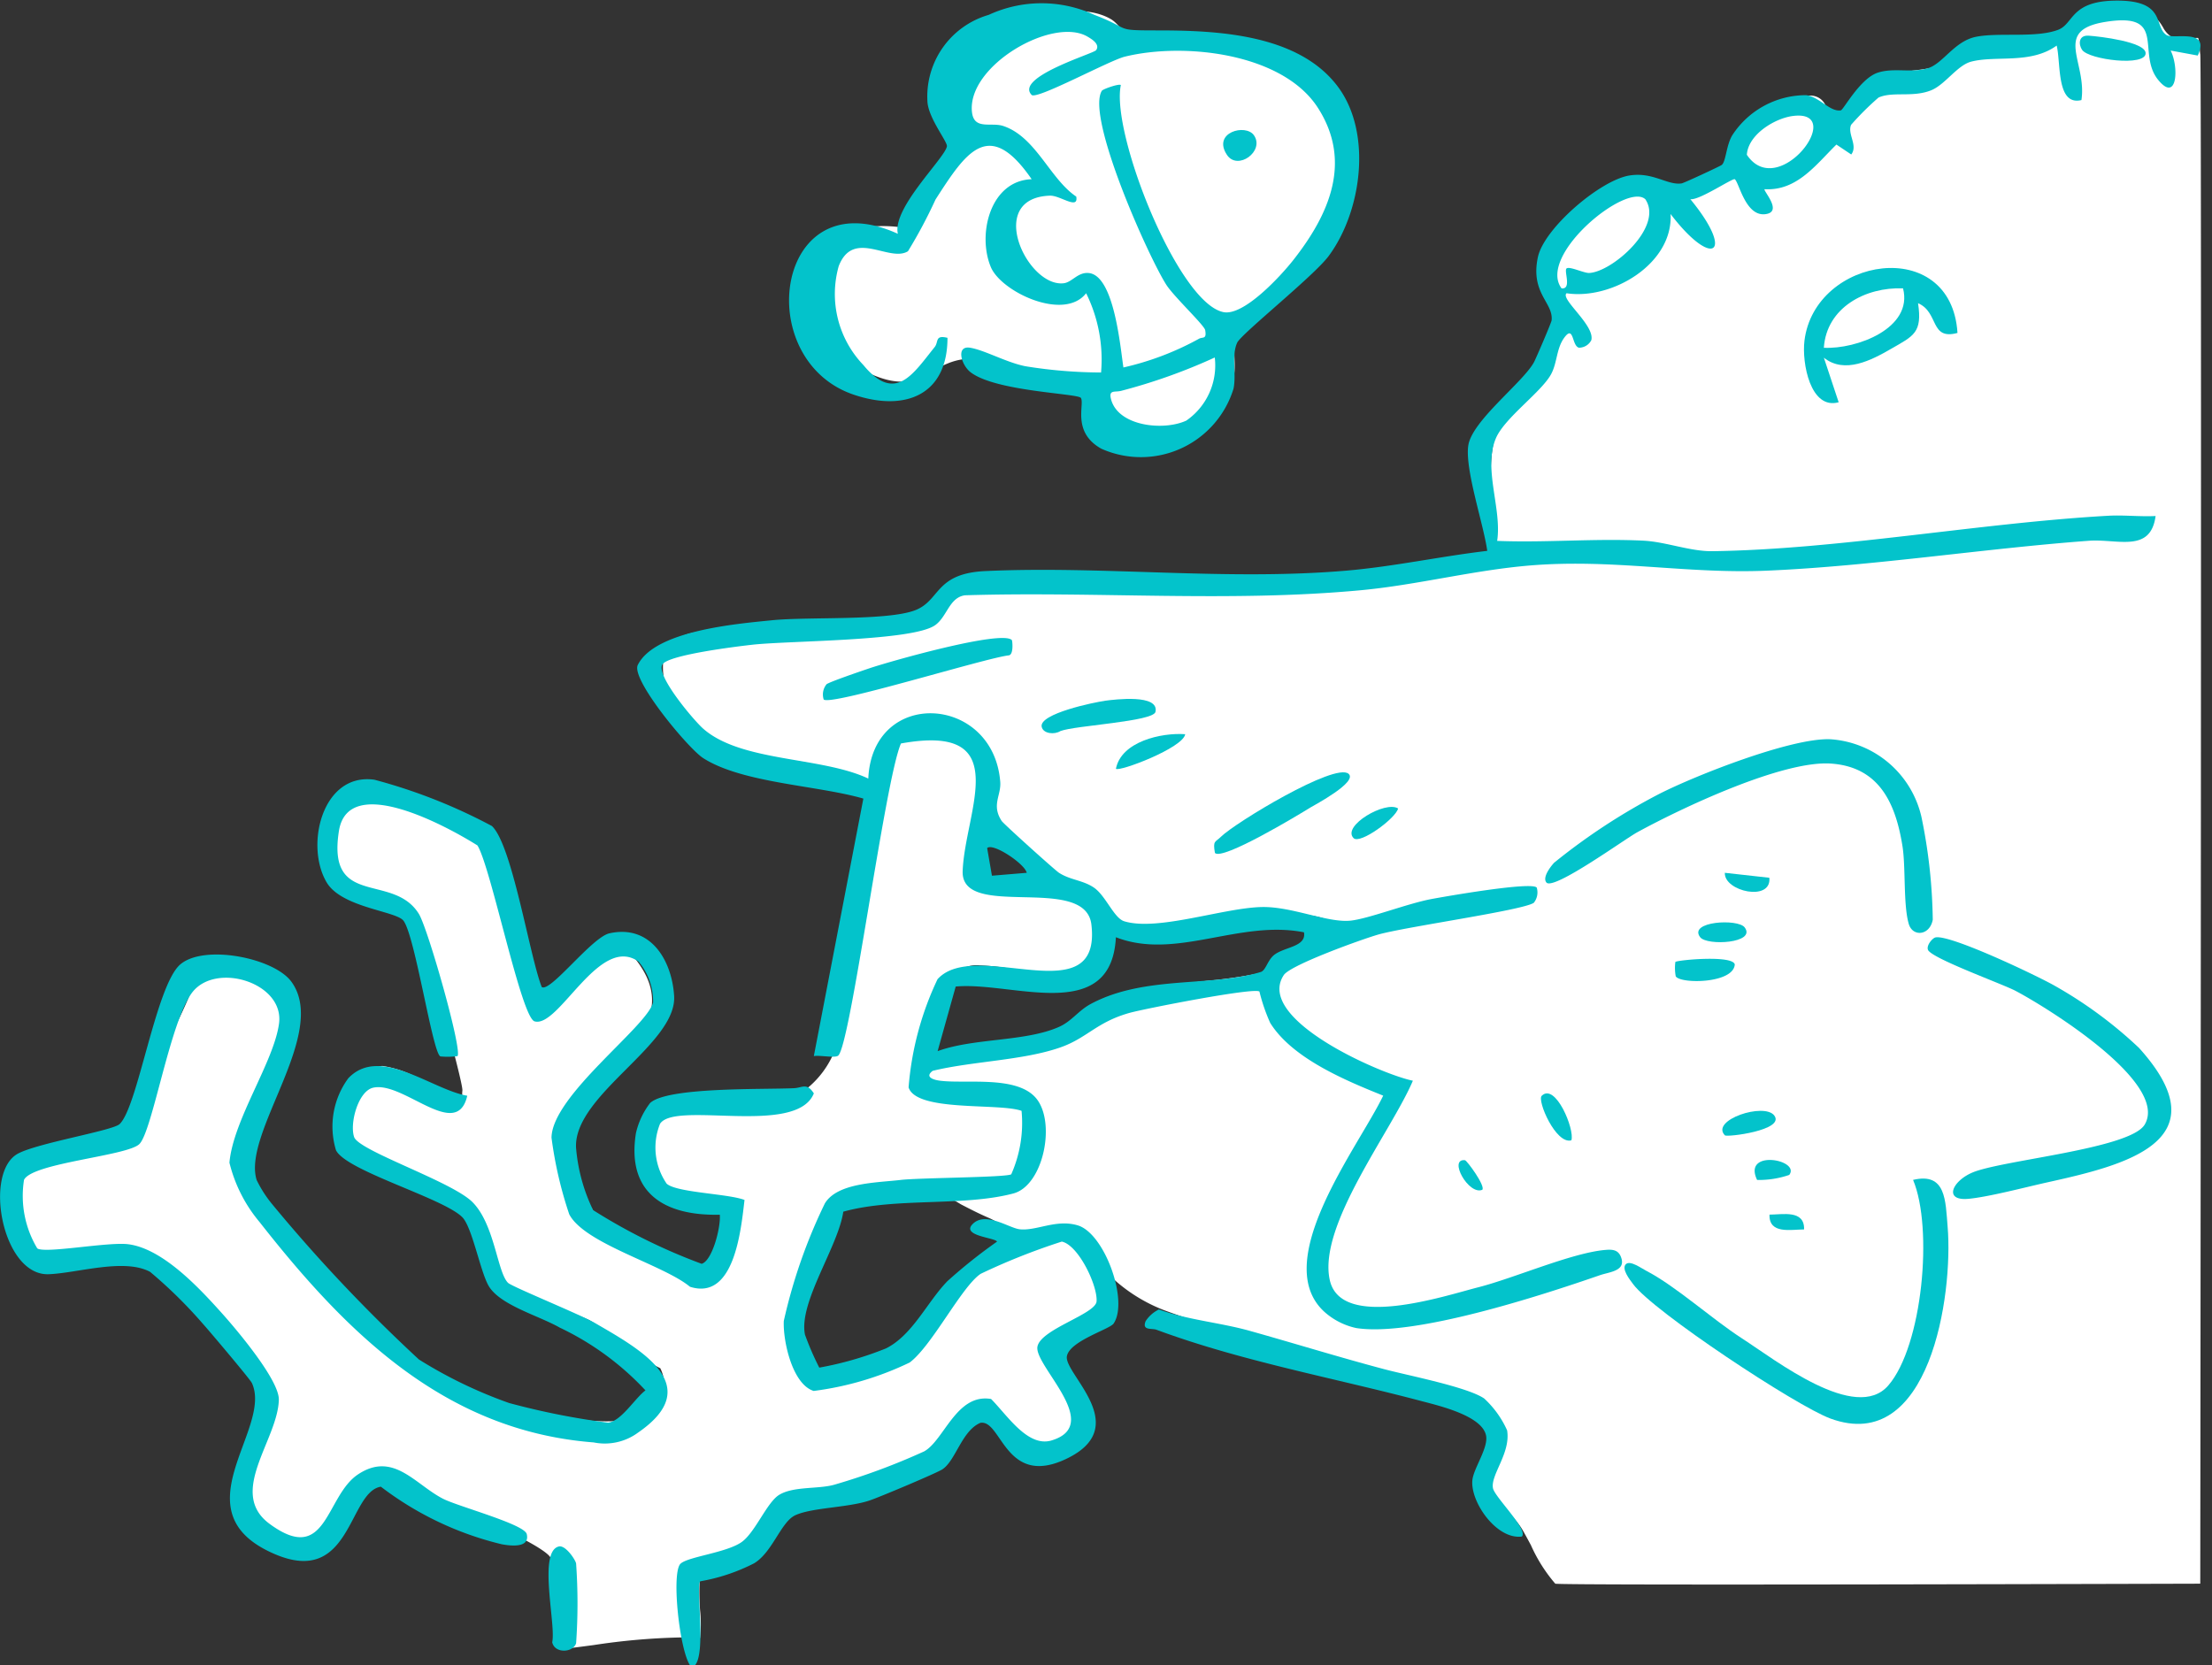 <svg xmlns="http://www.w3.org/2000/svg" width="99.86" height="75.19" viewBox="0 0 99.86 75.19"><rect x="0" y="0" width="99.86" height="75.19" fill="#333333" stroke="none"/><g transform="translate(0 0.032)"><g transform="translate(0.529 0.468)"><path d="M25.257,73.908h0c-.087-.456-.137-1.071-.186-1.666a11.725,11.725,0,0,0-.29-2.133l-.434-.236c-.17-.55-3.913-2.152-5.057-2.629a4.005,4.005,0,0,1-.8-.494,2.649,2.649,0,0,0-1.581-.681h-.048c-.605.016-1.036.689-1.491,1.4-.534.834-1.139,1.778-2.133,1.778a2.274,2.274,0,0,1-1.031-.287c-2.03-1.051-1.388-2.945-.821-4.616a4.469,4.469,0,0,0,.413-2.349c-.06-.2-2.116-2.337-3.345-3.615l0,0c-.422-.439-.755-.785-.857-.9-1.212-1.329-2.056-1.513-2.787-1.513a8.389,8.389,0,0,0-.94.072l-.072.008a10.03,10.03,0,0,1-1.163.08,6.429,6.429,0,0,1-1.182-.108c-.539-.1-.909-.867-1.082-1.315a3.5,3.5,0,0,1-.241-2.4,4.829,4.829,0,0,1,2.159-.763c1.582-.359,3.55-.807,3.923-1.942a10.722,10.722,0,0,1,1.281-3.984,20.391,20.391,0,0,0,.9-2.109,2.089,2.089,0,0,1,1.662-.722c1.374,0,2.921,1.02,2.934,2.385a6.859,6.859,0,0,1-1.478,3.544c-.981,1.516-1.908,2.947-.915,4.4a24.691,24.691,0,0,0,6.793,7.241,18.051,18.051,0,0,0,8.431,3.265c.367.036.715.054,1.033.054,1.222,0,2.025-.261,2.386-.777a1.726,1.726,0,0,0,.04-1.621,9.083,9.083,0,0,1-1.815-1.194,11.442,11.442,0,0,0-1.383-.973,8.079,8.079,0,0,0-1.63-.561,5.1,5.1,0,0,1-2.416-1.069,4.253,4.253,0,0,1-.616-1.64,3.587,3.587,0,0,0-.7-1.706,29.416,29.416,0,0,0-3.7-1.9c-.8-.373-1.423-.668-1.544-.751-.639-.438-.639-.438-.464-.774a4.331,4.331,0,0,0,.464-1.458c.178-1.089.6-1.619,1.275-1.619a4.811,4.811,0,0,1,2.062.844,6.244,6.244,0,0,0,1.2.6.758.758,0,0,0,.2.038c.125,0,.125-.083.125-.208a1.218,1.218,0,0,1,.008-.161c.031-.238-.689-2.891-1.166-4.647-.195-.718-.349-1.285-.4-1.493-.5-2.083-1.338-2.335-2.4-2.654a6.427,6.427,0,0,1-1.542-.63.906.906,0,0,1-.338-.715,5.875,5.875,0,0,1,.924-3.5,1.113,1.113,0,0,1,.788-.36,2.309,2.309,0,0,1,1.158.479,3.18,3.18,0,0,0,.688.367,9.3,9.3,0,0,1,3.114,1.442,18.065,18.065,0,0,1,1.551,4.208c.526,1.735,1.023,3.374,1.258,3.374.212-.206.429-.445.66-.7.737-.81,1.571-1.726,2.407-1.726.513,0,.972.335,1.4,1.024,1.17,1.865-.114,3.241-1.356,4.571a9.619,9.619,0,0,0-1.44,1.8,3.217,3.217,0,0,0-.151,2.7c.507,2.148,1.34,2.684,2.852,3.656l.1.061.128.083a5.163,5.163,0,0,0,2.439,1.054c.66,0,1.135-.387,1.454-1.183.39-.974.468-1.581.246-1.913-.234-.349-.768-.354-1.387-.36a2.667,2.667,0,0,1-2.058-.586,5.169,5.169,0,0,1-.453-3.516.59.59,0,0,1,.605-.5,2.473,2.473,0,0,1,.609.113l.006,0a2.455,2.455,0,0,0,.595.112.781.781,0,0,0,.08,0h.016a2.788,2.788,0,0,1,.349.055c.116.022.261.049.422.076a8.89,8.89,0,0,0,1.461.131,4.174,4.174,0,0,0,4.48-4.064c.463-1.891.768-3.868,1.063-5.779.246-1.595.5-3.243.845-4.832-.6-.136-1.2-.316-1.788-.489s-1.166-.345-1.749-.48a2.105,2.105,0,0,0-.478-.046c-.1,0-.206,0-.306.008s-.2.008-.3.008a1.724,1.724,0,0,1-.41-.04,22.077,22.077,0,0,1-2.844-.956,4.252,4.252,0,0,1-1.545-1.537,3.1,3.1,0,0,1-.521-2,1.623,1.623,0,0,1,1.558-1.3,41.525,41.525,0,0,1,4.259-.321,29.5,29.5,0,0,0,5.961-.635,2.6,2.6,0,0,0,1.081-.768,1.785,1.785,0,0,1,.97-.647c.631-.056,1.326-.083,2.126-.083,1.219,0,2.526.065,3.789.127l.035,0H49.2c1.28.063,2.6.129,3.856.129.586,0,1.112-.014,1.608-.042,1.5-.087,3.022-.211,4.491-.33,1.525-.124,3.1-.252,4.674-.341a26.833,26.833,0,0,0,2.85-.279c.361-.1.062.231.172,0a2.245,2.245,0,0,0,0-1.653c-.118-.277.033-.9,0-1.11-.173-1.117-.115-3.062.553-3.891a2.056,2.056,0,0,1,.54-.435,1.837,1.837,0,0,0,.456-.357,25.033,25.033,0,0,0,1.666-3.462c.04-.169-.077-.377-.225-.642a2.691,2.691,0,0,1-.413-2.083A29.092,29.092,0,0,1,71.765,8.51,3.823,3.823,0,0,1,74.136,7.7a2.886,2.886,0,0,1,.395.026,1.684,1.684,0,0,1,.528.2,1.219,1.219,0,0,0,.527.186l.038,0a17.609,17.609,0,0,0,1.8-.868,1.2,1.2,0,0,0,.393-.875,1.7,1.7,0,0,1,.31-.881C78.212,5.385,80.27,4,80.4,3.959a2.769,2.769,0,0,1,.772-.142.737.737,0,0,1,.716.452,1.128,1.128,0,0,0,.371.416,1.449,1.449,0,0,0,.675.259c.319,0,.4-.324.493-.7a1.528,1.528,0,0,1,.8-1.208,9.547,9.547,0,0,1,1.8-.373,12.387,12.387,0,0,0,1.335-.245,2.809,2.809,0,0,0,.855-.481,2.473,2.473,0,0,1,.871-.474,9.556,9.556,0,0,1,1.768-.143,7.7,7.7,0,0,0,1.922-.19,1.319,1.319,0,0,0,.638-.449c.259-.29.527-.589,1.68-.665.151-.01.295-.015.427-.015,1.154,0,1.388.388,1.594.73a1.125,1.125,0,0,0,.33.394,1.058,1.058,0,0,0,.574.118c.128,0,.259-.009.382-.018l.049,0c.1-.007.179-.014.241-.014s.094.718.107.731c.075.072,0,69.061,0,69.061s-28.839.087-29.118,0a7.042,7.042,0,0,1-1.1-1.741c-.189-.351-.351-.652-.444-.793a3.841,3.841,0,0,0-.7-.787c-.445-.4-.739-.67-.584-1.914a4.5,4.5,0,0,1,.34-1.036c.161-.39-.333-.857-.34-1.11-.013-.479-1.7-1.01-3.1-1.387-.386-.1-.692-.187-.839-.238-1.776-.614-3.435-1.078-5.04-1.526-1.8-.5-3.667-1.024-5.694-1.758a7.3,7.3,0,0,1-2.56-1.574,1.537,1.537,0,0,1,.054,1.2,1.979,1.979,0,0,1-1.259.817c-.517.18-1.006.35-1.044.787A3.91,3.91,0,0,0,48,61.791c.4.766.808,1.557.522,2.126-.2.391-.7.646-1.533.782a1.623,1.623,0,0,1-.259.021,2.065,2.065,0,0,1-1.518-.879c-.061-.069-.119-.138-.176-.205-.307-.361-.573-.674-.869-.674a.426.426,0,0,0-.065.005c-.833.13-1.165.907-1.385,1.421a1.466,1.466,0,0,1-.25.462c-.139.121-2.965,1.418-3.357,1.561a11.031,11.031,0,0,1-1.835.4,7.129,7.129,0,0,0-1.8.433,2.505,2.505,0,0,0-.893,1.061,2.587,2.587,0,0,1-.709.914,3.618,3.618,0,0,1-1.055.355c-.758.18-1.617.385-1.751,1.088a11.016,11.016,0,0,0,.007,1.537,5.954,5.954,0,0,1,0,1.261c-.288-.019-.591-.029-.9-.029a29.862,29.862,0,0,0-3.9.343c-.333.044-.677.09-1.015.131ZM40.045,53.07h0c-.253,0-.519.014-.815.042-1.9.183-1.961.508-2.121,1.377a6.706,6.706,0,0,1-.289,1.131c-.081.226-.181.476-.287.741-.6,1.512-1.428,3.583-.339,4.926a.837.837,0,0,0,.687.26c1.24,0,3.428-1.31,4.1-1.769a5.5,5.5,0,0,0,1.678-1.8,6.245,6.245,0,0,1,1.152-1.41l1.215-.953-.05-.118c-.243-.578-.324-.773-.868-1.01-.5-.216-.9-.427-1.261-.613a5.288,5.288,0,0,0-2.8-.81ZM43.7,43.086a1.359,1.359,0,0,0-1.008.3l-1.5,4.036c.871-.251,1.974-.461,3.04-.663a24.587,24.587,0,0,0,3.648-.868,4.4,4.4,0,0,0,.989-.6,4.843,4.843,0,0,1,1.1-.662,18.787,18.787,0,0,1,4.24-.868,22.287,22.287,0,0,0,3.078-.532,4.814,4.814,0,0,0,1.166-.832A6.142,6.142,0,0,1,59.9,41.369c0-.206-.791-.458-1.056-.5a9.858,9.858,0,0,0-1.7-.151,13.3,13.3,0,0,0-2.9.387,13.781,13.781,0,0,1-2.732.385H51.49a3.2,3.2,0,0,1-.98-.229c-.1-.038-.2-.076-.29-.11a1.781,1.781,0,0,0-.356-.119.026.026,0,0,0-.017,0,4.662,4.662,0,0,0-.248.745,5.126,5.126,0,0,1-.563,1.5,1.762,1.762,0,0,0-.4-.045,4.165,4.165,0,0,0-.913.137l-.015,0a3.949,3.949,0,0,1-.864.133h-.014a8.519,8.519,0,0,1-1.29-.184A10.8,10.8,0,0,0,43.7,43.086Zm.071-5.8c-.073,0-.117,0-.119,0l.107,1.983,3.263.243s-.9-1.075-1.528-1.683A2.624,2.624,0,0,0,43.768,37.284Z" transform="translate(0.001 0)" fill="#fff"/><path d="M24.857,74.461,24.766,74c-.093-.485-.144-1.114-.193-1.722a14.811,14.811,0,0,0-.219-1.837l-.425-.231-.044-.143A23.542,23.542,0,0,0,19.1,67.7a4.441,4.441,0,0,1-.9-.552,2.158,2.158,0,0,0-1.321-.584c-.34.009-.718.6-1.083,1.17-.573.895-1.286,2.008-2.554,2.009A2.763,2.763,0,0,1,11.98,69.4,2.781,2.781,0,0,1,10.325,66.9a8.173,8.173,0,0,1,.59-2.715,4.791,4.791,0,0,0,.421-1.992c-.307-.415-2.352-2.541-3.24-3.464l-.005-.005c-.44-.458-.759-.789-.866-.906-1.136-1.245-1.843-1.349-2.417-1.349a8.033,8.033,0,0,0-.883.069l-.072.008a10.461,10.461,0,0,1-1.22.084,6.923,6.923,0,0,1-1.272-.117c-.739-.137-1.2-.96-1.458-1.627C-.418,54.052-.728,52.6-.27,52c.345-.451,1.115-.644,2.446-.947,1.352-.307,3.194-.726,3.539-1.555a11.29,11.29,0,0,1,1.324-4.1,20.026,20.026,0,0,0,.878-2.057l.029-.086L8,43.187a2.579,2.579,0,0,1,2.049-.905,3.851,3.851,0,0,1,2.28.783,2.679,2.679,0,0,1,1.154,2.1,7.211,7.211,0,0,1-1.558,3.82c-1.071,1.654-1.689,2.725-.922,3.849l.012.018a24.187,24.187,0,0,0,6.654,7.094,17.552,17.552,0,0,0,8.195,3.178c.351.034.682.052.984.052,1.02,0,1.722-.2,1.976-.564a1.13,1.13,0,0,0,.043-.975,10.378,10.378,0,0,1-1.715-1.16,11.072,11.072,0,0,0-1.321-.931,7.863,7.863,0,0,0-1.518-.515,5.306,5.306,0,0,1-2.676-1.242,4.6,4.6,0,0,1-.709-1.836,3.307,3.307,0,0,0-.566-1.467,37.178,37.178,0,0,0-3.559-1.8c-1.081-.507-1.472-.694-1.615-.792a2.151,2.151,0,0,1-.683-.581.8.8,0,0,1,.059-.837,3.829,3.829,0,0,0,.414-1.308c.276-1.685,1.114-2.038,1.769-2.038a5.112,5.112,0,0,1,2.315.912c.259.152.508.3.727.407-.181-.838-.785-3.063-1.1-4.217-.2-.723-.351-1.292-.4-1.507-.434-1.8-1.044-1.988-2.056-2.293a6.938,6.938,0,0,1-1.655-.68A1.361,1.361,0,0,1,14,38.668a6.31,6.31,0,0,1,1.073-3.914,1.609,1.609,0,0,1,1.136-.5,2.713,2.713,0,0,1,1.426.557,2.894,2.894,0,0,0,.571.313,9.427,9.427,0,0,1,3.311,1.56c.435.423.867,1.735,1.682,4.422.275.907.626,2.065.871,2.7l.2-.218c.806-.886,1.72-1.89,2.777-1.89a2.224,2.224,0,0,1,1.828,1.259c1.374,2.191-.172,3.847-1.414,5.178a9.28,9.28,0,0,0-1.366,1.7,2.764,2.764,0,0,0-.1,2.349c.46,1.951,1.142,2.39,2.636,3.35l.224.144a4.87,4.87,0,0,0,2.168.974c.3,0,.682-.1.99-.868.45-1.125.324-1.4.295-1.449-.087-.13-.6-.135-.976-.138a3.087,3.087,0,0,1-2.422-.749c-.759-.833-.82-3.121-.563-3.994a1.079,1.079,0,0,1,1.085-.861,2.88,2.88,0,0,1,.739.13h.005a2.22,2.22,0,0,0,.465.094h.028a.624.624,0,0,1,.067,0,2.621,2.621,0,0,1,.441.064c.114.021.256.048.411.074a8.4,8.4,0,0,0,1.379.124,4.143,4.143,0,0,0,2.429-.664,4.17,4.17,0,0,0,1.556-2.971l.009-.048c.458-1.87.761-3.836,1.055-5.737.223-1.444.452-2.931.75-4.385-.452-.117-.9-.25-1.34-.38-.567-.168-1.153-.342-1.72-.472a1.631,1.631,0,0,0-.365-.033c-.093,0-.192,0-.287.008s-.213.009-.321.009a2.2,2.2,0,0,1-.528-.054,22.522,22.522,0,0,1-2.956-1,4.77,4.77,0,0,1-1.742-1.722,3.6,3.6,0,0,1-.587-2.341,2.106,2.106,0,0,1,1.975-1.709,41.85,41.85,0,0,1,4.312-.327,29.208,29.208,0,0,0,5.851-.617A2.221,2.221,0,0,0,41.916,26a2.189,2.189,0,0,1,1.28-.792c.646-.057,1.356-.085,2.17-.085,1.232,0,2.544.065,3.813.128l.042,0c1.274.063,2.592.128,3.831.128.577,0,1.093-.014,1.579-.042,1.5-.087,3.013-.21,4.478-.329,1.528-.124,3.107-.253,4.687-.342.871-.048,2.274-.163,2.676-.245a1.829,1.829,0,0,0-.086-.991,2.062,2.062,0,0,1-.055-.979c.009-.091.021-.214.019-.258-.172-1.126-.146-3.275.659-4.274a2.525,2.525,0,0,1,.663-.545,1.488,1.488,0,0,0,.338-.254A27.355,27.355,0,0,0,69.564,13.9a2.834,2.834,0,0,0-.163-.318,3.162,3.162,0,0,1-.464-2.441c.031-.134.063-.273,1.216-1.6.5-.572,1.13-1.273,1.281-1.407a4.294,4.294,0,0,1,2.7-.94,3.387,3.387,0,0,1,.464.031,2.129,2.129,0,0,1,.69.257,1.956,1.956,0,0,0,.264.123c.311-.128,1.386-.647,1.573-.763.126-.106.154-.232.2-.546a2.162,2.162,0,0,1,.412-1.118,6.622,6.622,0,0,1,1.23-.894,7.146,7.146,0,0,1,1.286-.8,3.246,3.246,0,0,1,.919-.164,1.225,1.225,0,0,1,1.141.689.7.7,0,0,0,.2.251,1.788,1.788,0,0,0,.34.169c.03-.083.061-.209.084-.3a1.983,1.983,0,0,1,1.094-1.549,9.542,9.542,0,0,1,1.913-.405,12.206,12.206,0,0,0,1.272-.232,2.411,2.411,0,0,0,.7-.4A2.893,2.893,0,0,1,88.971.976,9.862,9.862,0,0,1,90.842.82,7.483,7.483,0,0,0,92.621.655a.84.84,0,0,0,.42-.307,2.483,2.483,0,0,1,2.02-.831c.162-.011.317-.016.46-.016,1.325,0,1.726.48,2.022.972a.741.741,0,0,0,.178.236h0a.782.782,0,0,0,.3.034c.111,0,.231-.008.343-.017l.049,0c.106-.008.2-.015.28-.015a.527.527,0,0,1,.514.436,1.776,1.776,0,0,1,.035.2c.016.123.028.267.038.382,0,.05.01.113.012.131a.359.359,0,0,0-.009-.044,1.625,1.625,0,0,1,.024.326c0,.134,0,.331.006.587,0,.5.007,1.237.009,2.2,0,1.8.008,4.431.01,7.834,0,5.731,0,13.718,0,23.737C99.317,53.555,99.3,70.827,99.3,71v.5l-.5,0c-.128,0-12.917.039-21.447.039-7.625,0-7.708-.026-7.822-.061-.341-.106-.588-.494-1.389-1.981-.176-.326-.341-.633-.422-.755a3.371,3.371,0,0,0-.62-.691,2.178,2.178,0,0,1-.744-2.346,4.753,4.753,0,0,1,.368-1.15,1.4,1.4,0,0,0-.154-.328,1.515,1.515,0,0,1-.209-.5,8,8,0,0,0-2.735-1.013c-.412-.111-.708-.192-.871-.248-1.762-.609-3.414-1.071-5.011-1.517-1.812-.506-3.686-1.029-5.731-1.77a7.507,7.507,0,0,1-1.784-.915,1.474,1.474,0,0,1-.1.281,2.406,2.406,0,0,1-1.547,1.074c-.245.085-.7.243-.71.359a3.758,3.758,0,0,0,.576,1.582c.434.836.925,1.784.525,2.581a2.365,2.365,0,0,1-1.9,1.051,2.126,2.126,0,0,1-.34.028,2.533,2.533,0,0,1-1.894-1.049c-.062-.071-.122-.141-.18-.21a2.5,2.5,0,0,0-.494-.5c-.506.088-.746.56-.986,1.121a1.7,1.7,0,0,1-.382.643c-.257.223-3.337,1.589-3.515,1.653a11.354,11.354,0,0,1-1.925.425,7.134,7.134,0,0,0-1.654.384,2.2,2.2,0,0,0-.687.865,2.978,2.978,0,0,1-.869,1.083,3.914,3.914,0,0,1-1.212.422c-.61.145-1.3.31-1.375.7a12.941,12.941,0,0,0,.015,1.423c.048,1.209.057,1.426-.149,1.634l-.161.162-.227-.015c-.279-.018-.57-.028-.867-.028a29.485,29.485,0,0,0-3.831.338c-.334.044-.679.09-1.02.132ZM24.715,69.5l.484.263.06.194A11.953,11.953,0,0,1,25.57,72.2c.032.394.065.8.108,1.15l.529-.07a30.237,30.237,0,0,1,3.963-.347c.144,0,.288,0,.429.006,0-.221-.016-.492-.025-.719a9.828,9.828,0,0,1,0-1.651c.194-1.022,1.311-1.287,2.126-1.481a3.486,3.486,0,0,0,.9-.287,2.312,2.312,0,0,0,.549-.744,2.912,2.912,0,0,1,1.1-1.257,7.342,7.342,0,0,1,1.949-.482,10.726,10.726,0,0,0,1.746-.378c.38-.138,2.769-1.241,3.192-1.471.034-.062.086-.184.126-.278a2.456,2.456,0,0,1,1.768-1.719.929.929,0,0,1,.142-.011c.527,0,.895.432,1.25.85.057.067.113.133.171.2a1.6,1.6,0,0,0,1.142.709,1.123,1.123,0,0,0,.179-.015c.638-.1,1.053-.286,1.167-.513.171-.341-.211-1.079-.519-1.671a4.213,4.213,0,0,1-.684-2.129c.066-.761.794-1.014,1.378-1.217.435-.151.846-.294.972-.559a1.112,1.112,0,0,0-.072-.809l.806-.541a6.832,6.832,0,0,0,2.393,1.473c2.01.728,3.865,1.246,5.658,1.747,1.613.45,3.28.916,5.069,1.535.13.045.443.129.8.227,2.809.76,3.421,1.246,3.464,1.815.017.039.06.115.09.167a1.335,1.335,0,0,1,.215,1.19,4.229,4.229,0,0,0-.306.907c-.123.985.037,1.13.423,1.481a4.325,4.325,0,0,1,.784.882c.1.159.264.455.466.83a17.2,17.2,0,0,0,.862,1.49c.45.012,2.089.028,7.469.028,7.57,0,18.5-.03,20.946-.037.025-23.5.058-67.266,0-68.5-.009-.055-.014-.117-.02-.19l-.006-.071c-.083,0-.169.008-.256.008a1.5,1.5,0,0,1-.85-.2,1.586,1.586,0,0,1-.481-.553C96.516.705,96.392.5,95.521.5c-.121,0-.254,0-.394.014-.95.063-1.123.256-1.341.5a1.8,1.8,0,0,1-.855.591,7.965,7.965,0,0,1-2.066.215,9.276,9.276,0,0,0-1.666.13,2.1,2.1,0,0,0-.69.392A3.242,3.242,0,0,1,87.5,2.9a12.611,12.611,0,0,1-1.4.259,9.653,9.653,0,0,0-1.679.34c-.3.125-.4.424-.506.867-.1.4-.269,1.078-.978,1.078A1.865,1.865,0,0,1,82,5.113a1.6,1.6,0,0,1-.538-.581c-.128-.207-.133-.215-.29-.215a2.247,2.247,0,0,0-.589.109c-.285.16-1.811,1.188-2.083,1.4a1.326,1.326,0,0,0-.185.611,1.657,1.657,0,0,1-.576,1.195,6.285,6.285,0,0,1-1.007.53c-.9.432-.977.438-1.069.445-.025,0-.052,0-.078,0a1.629,1.629,0,0,1-.759-.243,1.369,1.369,0,0,0-.366-.153,2.385,2.385,0,0,0-.325-.021,3.34,3.34,0,0,0-2.04.689c-.247.224-1.946,2.153-2.2,2.537a2.224,2.224,0,0,0,.374,1.669,1.388,1.388,0,0,1,.276,1,23.478,23.478,0,0,1-1.768,3.665,2.282,2.282,0,0,1-.574.461,1.631,1.631,0,0,0-.418.326,5.632,5.632,0,0,0-.448,3.5,2.1,2.1,0,0,1-.014.5,2.311,2.311,0,0,0-.018.493,2.832,2.832,0,0,1,.114,1.706l.028.028-.1.2a.57.57,0,0,1-.039.146.536.536,0,0,1-.49.342H66.55l-.028-.043c-.829.132-2.649.237-2.67.239-1.567.089-3.14.217-4.661.34-1.472.12-2.993.244-4.5.331-.505.029-1.041.043-1.637.043-1.264,0-2.594-.066-3.88-.129l-.042,0c-1.257-.062-2.557-.126-3.764-.126-.784,0-1.465.027-2.081.081-.175.016-.422.263-.66.5a3.019,3.019,0,0,1-1.3.9,29.8,29.8,0,0,1-6.072.652,41.207,41.207,0,0,0-4.2.316c-1.02.157-1.111.7-1.14.884a2.65,2.65,0,0,0,.456,1.66,3.791,3.791,0,0,0,1.349,1.352,22.135,22.135,0,0,0,2.733.914,1.277,1.277,0,0,0,.289.025c.088,0,.186,0,.281-.008s.214-.008.327-.008a2.584,2.584,0,0,1,.59.059c.6.138,1.2.316,1.778.488s1.176.349,1.757.481l.482.11-.1.483c-.341,1.574-.595,3.215-.84,4.8-.3,1.915-.6,3.894-1.066,5.8a4.663,4.663,0,0,1-4.971,4.468,9.382,9.382,0,0,1-1.543-.138c-.167-.028-.314-.055-.432-.078-.093-.018-.207-.039-.256-.045-.033,0-.064,0-.1,0a2.853,2.853,0,0,1-.725-.129l-.006,0a2.176,2.176,0,0,0-.479-.1.168.168,0,0,0-.064.008.315.315,0,0,0-.061.134,4.882,4.882,0,0,0,.342,3.039,2.29,2.29,0,0,0,1.693.423c.7.007,1.417.014,1.8.582.331.494.272,1.2-.2,2.377a2.027,2.027,0,0,1-1.918,1.5,5.5,5.5,0,0,1-2.711-1.134l-.222-.143c-1.515-.974-2.516-1.617-3.069-3.962a3.692,3.692,0,0,1,.2-3.058,9.969,9.969,0,0,1,1.513-1.9c1.408-1.508,2.2-2.528,1.3-3.964-.5-.79-.861-.79-.981-.79-.615,0-1.4.867-2.037,1.563-.235.259-.457.5-.68.72l-.146.142h-.2c-.477,0-.693-.518-.992-1.371-.223-.636-.476-1.472-.745-2.357a22.613,22.613,0,0,0-1.422-4,9.594,9.594,0,0,0-2.917-1.324,3.581,3.581,0,0,1-.805-.422,2.01,2.01,0,0,0-.89-.4.612.612,0,0,0-.44.219A5.553,5.553,0,0,0,15,38.553a.658.658,0,0,0,.1.345,5.939,5.939,0,0,0,1.426.578c1.117.336,2.171.654,2.739,3.016.048.2.2.764.395,1.476,1.047,3.857,1.213,4.592,1.18,4.845a.824.824,0,0,0,0,.1.619.619,0,0,1-.625.708,1.208,1.208,0,0,1-.342-.059,6.523,6.523,0,0,1-1.31-.653,4.662,4.662,0,0,0-1.809-.775c-.16,0-.586,0-.782,1.2a4.894,4.894,0,0,1-.484,1.55c.076.054.173.121.273.19s.837.412,1.474.711a22.511,22.511,0,0,1,3.842,2,3.924,3.924,0,0,1,.832,1.946,3.943,3.943,0,0,0,.522,1.445,5.224,5.224,0,0,0,2.155.9,8.343,8.343,0,0,1,1.743.608,11.814,11.814,0,0,1,1.444,1.013,8.714,8.714,0,0,0,1.713,1.133l.192.087.072.2a2.186,2.186,0,0,1-.1,2.079c-.46.657-1.4.99-2.8.99-.334,0-.7-.019-1.082-.057A18.551,18.551,0,0,1,17.1,60.765a25.2,25.2,0,0,1-6.928-7.379,2.849,2.849,0,0,1-.341-2.6,10.168,10.168,0,0,1,1.255-2.345,6.527,6.527,0,0,0,1.4-3.267c-.01-1.064-1.316-1.89-2.434-1.89a1.628,1.628,0,0,0-1.221.476,21.7,21.7,0,0,1-.888,2.068A10.358,10.358,0,0,0,6.71,49.619l0,.068-.021.065c-.461,1.4-2.583,1.886-4.287,2.273A7.007,7.007,0,0,0,.533,52.6a3.8,3.8,0,0,0,.3,1.926c.249.646.541.973.707,1a5.934,5.934,0,0,0,1.091.1,9.6,9.6,0,0,0,1.107-.077l.072-.008a8.753,8.753,0,0,1,1-.076,4.03,4.03,0,0,1,3.156,1.676c.1.107.445.469.848.887l.005.005c3.226,3.353,3.4,3.6,3.463,3.817a4.726,4.726,0,0,1-.418,2.653c-.667,1.965-.961,3.216.577,4.012a1.788,1.788,0,0,0,.8.231c.72,0,1.224-.787,1.712-1.548.506-.79,1.029-1.607,1.9-1.631h.061a3.086,3.086,0,0,1,1.876.777,3.6,3.6,0,0,0,.694.437c.619.259,1.822.771,2.918,1.3A6.721,6.721,0,0,1,24.715,69.5Zm12.166-7.454h0a1.305,1.305,0,0,1-1.075-.446c-1.274-1.571-.385-3.8.263-5.426.1-.261.2-.507.281-.725a6.193,6.193,0,0,0,.268-1.053,1.817,1.817,0,0,1,.592-1.249,3.778,3.778,0,0,1,1.973-.535c.312-.03.594-.045.863-.045v.4h0v-.4a5.758,5.758,0,0,1,3.027.866c.352.183.75.389,1.231.6a1.859,1.859,0,0,1,1.13,1.275l.2.47-1.5,1.179a5.769,5.769,0,0,0-1.054,1.3,5.989,5.989,0,0,1-1.814,1.936C41.233,60.211,38.51,62.048,36.881,62.048Zm3.164-8.478c-.237,0-.487.013-.767.04a3.75,3.75,0,0,0-1.454.328c-.113.088-.149.237-.224.642a7.235,7.235,0,0,1-.311,1.21c-.084.233-.185.487-.292.756-.557,1.4-1.32,3.31-.415,4.426a.425.425,0,0,0,.3.075c1.021,0,3.046-1.154,3.813-1.681a5.014,5.014,0,0,0,1.542-1.656A6.752,6.752,0,0,1,43.474,56.2l.024-.02.914-.716a.741.741,0,0,0-.508-.512c-.511-.222-.926-.438-1.292-.628a4.831,4.831,0,0,0-2.566-.754Zm.33-5.4,1.882-5.062.072-.075a1.809,1.809,0,0,1,1.368-.449h0a11.14,11.14,0,0,1,1.932.25,8.333,8.333,0,0,0,1.2.176h.012a3.554,3.554,0,0,0,.751-.121l.016,0a4.622,4.622,0,0,1,1.024-.149q.071,0,.139,0c.11-.3.259-.8.35-1.106.223-.752.257-.867.414-.993a.519.519,0,0,1,.329-.114,1.558,1.558,0,0,1,.536.152c.085.033.18.07.281.106a2.933,2.933,0,0,0,.809.2h.015a13.379,13.379,0,0,0,2.632-.374,13.7,13.7,0,0,1,3.009-.4,10.352,10.352,0,0,1,1.782.158,4.035,4.035,0,0,1,.733.222c.2.083.748.305.738.785l-.007.348-.329.114a6.338,6.338,0,0,0-1.289.933,4.531,4.531,0,0,1-1.352.93,22.628,22.628,0,0,1-3.149.547,18.436,18.436,0,0,0-4.125.839,4.4,4.4,0,0,0-.985.6,4.836,4.836,0,0,1-1.106.664,24.845,24.845,0,0,1-3.733.892c-1.055.2-2.146.408-2.995.653Zm2.736-4.488L41.99,46.7c.68-.156,1.421-.3,2.145-.435a24.344,24.344,0,0,0,3.563-.844,3.988,3.988,0,0,0,.873-.537,5.305,5.305,0,0,1,1.217-.725,19.142,19.142,0,0,1,4.355-.9,21.95,21.95,0,0,0,3.007-.518,6.075,6.075,0,0,0,.98-.734c.262-.22.518-.434.763-.618-.052-.014-.1-.025-.138-.032a9.364,9.364,0,0,0-1.611-.143,12.9,12.9,0,0,0-2.8.376,14.184,14.184,0,0,1-2.828.4h-.024a3.574,3.574,0,0,1-1.156-.259l-.182-.068-.078.26c-.4,1.352-.533,1.746-.916,1.846l-.12.031-.121-.028a1.27,1.27,0,0,0-.291-.031,3.792,3.792,0,0,0-.8.124l-.016,0a4.38,4.38,0,0,1-.975.146h-.015a8.755,8.755,0,0,1-1.38-.193,10.47,10.47,0,0,0-1.747-.233A1.256,1.256,0,0,0,43.111,43.684Zm5.241-3.571-5.071-.378-.158-2.918.5-.03c.006,0,.061,0,.149,0a3.047,3.047,0,0,1,2.071.687c.536.52,1.258,1.361,1.544,1.7l0,0Zm-4.12-1.31,1.61.12c-.236-.262-.485-.528-.7-.735a1.733,1.733,0,0,0-.965-.378Z" transform="translate(0.001 0)" fill="rgba(0,0,0,0)"/><path d="M377.156,301.341c-.062-.062-1.295.056-1.665-.012a30.907,30.907,0,0,0-4.155-.843c-2.19-.124-2.307,1.815-4.839.672a2.323,2.323,0,0,1-1.519-1.612c-1.279-3.423-.506-5.626,3.457-4.915-.625-1.255,2.9-4.092,2.9-4.361,0-.2-1.533-1.162-.944-2.513.856-1.964,4.968-3.751,6.968-2.614.468.267.63.866,1.252.984,2.225.423,5.021-.184,7.114,1.11,2.312,1.428,3.292,5.056,1.9,7.245-.865,1.359-4.416,3.7-4.646,5.192-.107.694.13,1.326-.181,2.056a4.077,4.077,0,0,1-5.185,1.723c-.841-.481-.3-1.953-.457-2.115" transform="translate(-327.756 -284.79)" fill="#fff"/></g><g transform="translate(0)"><path d="M356.54,359.25c-.472-.707-.826-3.992-.464-4.549.226-.349,2.126-.519,2.817-1.036.607-.455,1.129-1.795,1.681-2.12.654-.386,1.736-.249,2.459-.446a29.7,29.7,0,0,0,4.077-1.511c.9-.5,1.457-2.631,3.02-2.365.727.728,1.657,2.2,2.735,1.87,2.35-.712-.8-3.372-.642-4.234.147-.79,2.626-1.467,2.669-2.042.053-.71-.815-2.541-1.569-2.7a29.194,29.194,0,0,0-3.661,1.454c-.86.572-2.193,3.245-3.206,4.005a14.06,14.06,0,0,1-4.334,1.284c-.963-.3-1.39-2.25-1.35-3.158a24.132,24.132,0,0,1,1.855-5.311c.569-.933,2.333-.931,3.414-1.057.821-.1,4.792-.112,5-.256a5.732,5.732,0,0,0,.465-2.865c-1.029-.366-4.739.061-5.1-1.057a13.9,13.9,0,0,1,1.307-4.887c1.715-1.895,7.419,1.617,6.946-2.463-.269-2.321-5.893-.174-5.812-2.416.1-2.712,2.391-6.7-2.785-5.763-.725,1.645-2.273,13.614-2.834,14.093-.142.121-.82-.027-1.1.021l2.236-11.626c-2.068-.6-5.459-.694-7.23-1.827-.67-.428-3.276-3.559-2.953-4.206.772-1.552,4.449-1.856,6.048-2.018,1.641-.167,5.219.032,6.476-.454,1.144-.442.88-1.663,3.171-1.768,5.366-.245,10.857.444,16.28-.018,2.129-.181,4.253-.644,6.373-.894-.159-1.184-1.019-3.689-.855-4.761.171-1.116,2.46-2.838,2.962-3.751.085-.155.791-1.795.8-1.9.081-.8-.966-1.215-.621-2.846.276-1.307,2.821-3.484,4.14-3.691,1.063-.167,1.709.455,2.351.358.1-.015,1.726-.769,1.809-.833.194-.15.2-.9.486-1.355a3.968,3.968,0,0,1,3.326-1.795c.607.079,1.067.761,1.563.686.12-.017.87-1.452,1.684-1.707.739-.232,1.522.033,2.26-.2.675-.212,1.188-1.22,2.162-1.415,1.036-.207,2.7.066,3.707-.316.7-.268.555-1.266,2.5-1.315,2.408-.06,1.8,1.146,2.385,1.547.323.22,2-.332,1.417.931l-1.225-.226c.375.724.309,2.382-.554,1.334-1.01-1.227.446-3.094-2.413-2.624-2.364.387-.8,1.805-1.059,3.526-1.142.277-.92-1.671-1.118-2.461-1.169.851-2.734.436-3.856.725-.638.165-1.182,1.05-1.825,1.3-.831.328-1.722.035-2.361.322a13.03,13.03,0,0,0-1.24,1.233c-.175.42.321.929.008,1.338l-.67-.448c-.935.919-1.783,2.1-3.242,2.015-.077.062.788.967.108,1.115-.955.21-1.255-1.42-1.454-1.565-.089-.064-1.621.972-2.006.9,2.043,2.482,1,3.157-.893.669.126,2.243-2.644,3.892-4.695,3.579-.3.258,1.289,1.449,1.117,2.119a.625.625,0,0,1-.557.34c-.332-.079-.222-1.063-.67-.444-.353.488-.308,1.127-.591,1.645-.44.806-2.091,1.962-2.486,2.881-.589,1.374.275,3.186.054,4.64,2.19.088,4.416-.118,6.6-.01,1.013.05,2.115.49,3.12.475,5.714-.079,12.058-1.274,17.872-1.6.7-.039,1.428.048,2.133.012-.226,1.686-1.716,1.022-3.014,1.118-4.78.355-9.765,1.144-14.522,1.349-3.66.158-6.975-.548-10.737-.231-2.54.214-5.066.876-7.6,1.114-5.92.555-11.934.046-17.877.229-.711.1-.8.953-1.339,1.344-1,.73-6.592.7-8.275.89-.7.078-3.736.45-4.04.88-.334.472,1.4,2.521,1.827,2.9,1.717,1.525,5.349,1.262,7.462,2.261.189-4.116,5.646-3.787,5.957.146.049.617-.41,1.045.066,1.77.1.145,2.405,2.22,2.582,2.335.508.331,1.073.332,1.571.665.542.362.91,1.384,1.379,1.527,1.507.46,4.473-.606,6.209-.643,1.361-.029,2.966.718,4,.615.808-.08,2.592-.78,3.675-.979.675-.125,4.475-.789,4.736-.517a.748.748,0,0,1-.131.69c-.49.342-5.777,1.08-7.022,1.434-.718.205-3.959,1.369-4.264,1.828-1.327,2,4.421,4.489,5.827,4.771-.967,2.278-4.306,6.551-3.75,9.007.515,2.277,5.2.7,6.705.319,1.622-.414,4.2-1.547,5.714-1.684.3-.027.585-.028.718.3.268.652-.507.688-.942.839-2.646.916-8.388,2.792-11,2.387a3.146,3.146,0,0,1-1.229-.56c-2.932-2.179,1.335-7.61,2.444-9.934-1.7-.684-4.1-1.679-5.1-3.282a8.126,8.126,0,0,1-.487-1.417c-.218-.2-5.186.774-5.855.96-1.5.419-1.921,1.138-3.133,1.562-1.69.591-3.975.621-5.763,1.057-.371.278.025.407.332.446,1.16.149,3.387-.235,4.292.74.97,1.046.4,3.988-.986,4.352-2.272.6-5.32.167-7.674.821-.229,1.584-2.024,4.091-1.73,5.551a12.861,12.861,0,0,0,.646,1.49,15.177,15.177,0,0,0,3.009-.867c1.2-.594,1.863-2.1,2.776-3.037a23.5,23.5,0,0,1,2.24-1.785c-.076-.178-1.605-.254-1.116-.778.577-.618,1.659.17,2.142.221.764.081,1.639-.469,2.618-.177,1.215.364,2.308,3.419,1.618,4.434-.176.258-1.995.789-2.109,1.478-.135.8,3.034,3.19-.047,4.64-2.737,1.288-2.9-1.8-3.857-1.636-.84.354-1.115,1.708-1.718,2.1-.272.176-2.848,1.26-3.287,1.406-.974.327-2.6.316-3.356.668-.643.3-1.027,1.673-1.856,2.168a8.46,8.46,0,0,1-2.43.812c-.211.2.273,3.208-.236,3.789Zm49.793-69.955c-.808.1-2.024.827-2.084,1.752,1.425,2.129,4.547-2.062,2.084-1.752m-6.66,3.767c-.827-.812-4.9,2.518-3.789,4.016.468.052.105-.774.222-.894s.766.2,1.013.2c1.032-.03,3.376-2.073,2.554-3.318m-27.933,30.4c-.091-.411-1.539-1.374-1.787-1.115l.216,1.246Zm12.516,2.687c-2.92-.579-5.791,1.274-8.491.222-.205,3.972-4.7,1.987-7.232,2.227l-.816,2.916c1.639-.6,3.963-.417,5.491-1.1.564-.254.86-.729,1.426-1.033,2.427-1.3,5.433-.752,7.673-1.442.228-.071.305-.54.611-.776.469-.361,1.454-.36,1.338-1.012" transform="translate(-325.388 -284.091)" fill="#03c3cb"/><path d="M375.677,302.047c-.166-.2-3.874-.287-4.984-1.163-.413-.326-.656-1.192-.024-1.1.652.1,1.654.671,2.517.839a21.769,21.769,0,0,0,3.408.281,6.752,6.752,0,0,0-.674-3.579c-.993,1.281-3.827-.057-4.3-1.176-.622-1.479-.033-3.907,1.841-3.971-1.937-2.814-2.971-1.21-4.34.916a22.113,22.113,0,0,1-1.244,2.336c-.839.522-2.467-1.029-3.126.671a4.633,4.633,0,0,0,1.112,4.465c1.445,1.753,2.242.4,3.218-.809.19-.236,0-.558.58-.418,0,2.606-1.941,3.347-4.24,2.564-4.672-1.59-3.517-9.772,2-7.261-.268-1.16,2.119-3.41,2.214-3.948.036-.2-.8-1.219-.876-1.976a3.836,3.836,0,0,1,2.759-3.959,5.684,5.684,0,0,1,4.778,0c1.734.662.812.7,2.854.7,2.726,0,6.408.172,8.167,2.584,1.517,2.082,1.043,5.591-.446,7.6-.665.9-3.953,3.52-4.132,3.916-.268.592-.028,1.394-.164,2.072a4.375,4.375,0,0,1-5.967,2.715c-1.371-.763-.723-2.055-.935-2.308m.692-15.679c.2-.267-.177-.5-.384-.62-1.574-.921-5.454,1.322-5.214,3.413.094.816.858.441,1.407.621,1.474.484,2.11,2.39,3.3,3.189.11.619-.725-.058-1.187-.042-2.934.1-1.027,4.147.618,3.955.376-.043.631-.5,1.118-.463,1.164.085,1.439,3.355,1.58,4.265a12.962,12.962,0,0,0,3.4-1.29c.179-.107.367.044.292-.395-.039-.222-1.417-1.518-1.755-2.048-.816-1.279-3.634-7.578-2.911-8.759.048-.077.785-.336.858-.258-.457,2.154,2.578,9.85,4.636,10.252.919.18,2.582-1.63,3.15-2.352,1.6-2.033,2.678-4.413,1.12-6.858-1.591-2.5-6.075-2.981-8.732-2.323-.7.174-3.973,1.955-4.2,1.727-.781-.8,2.792-1.866,2.9-2.015m5.364,13.87a25.688,25.688,0,0,1-4.206,1.5c-.3.084-.592-.066-.475.382.319,1.226,2.377,1.441,3.4.965a3.029,3.029,0,0,0,1.283-2.85" transform="translate(-326.887 -284.118)" fill="#03c3cb"/><path d="M340.192,342.951c-.478,2.07-2.9-.69-4.258-.363-.663.16-1.059,1.6-.849,2.225s4.4,2,5.34,2.935c1.006,1.006,1.118,3.162,1.608,3.648.175.173,3.237,1.42,3.9,1.8,2.07,1.2,5.058,2.833,1.974,4.959a2.533,2.533,0,0,1-2.009.446c-6.687-.516-11.128-4.905-15.087-9.956a6.61,6.61,0,0,1-1.355-2.674c.172-1.948,2.008-4.55,2.239-6.286.243-1.833-2.819-2.778-3.9-1.425-1.015,1.274-1.812,6.294-2.407,6.872-.557.54-4.818.843-5.205,1.612a4.607,4.607,0,0,0,.6,3.1c.382.236,3.187-.306,4.105-.191,1.568.2,3.221,1.992,4.244,3.133.656.732,2.577,3.007,2.554,3.89-.047,1.817-2.332,4.192-.42,5.6,2.6,1.919,2.513-1.256,4-2.235,1.592-1.05,2.567.457,3.837,1.106.684.349,3.668,1.145,3.775,1.593.154.652-.758.527-1.127.46a14.6,14.6,0,0,1-5.459-2.6c-1.475.237-1.332,4.544-4.814,3.033-4.384-1.9-.048-5.629-1.009-7.715-.076-.166-1.934-2.367-2.227-2.69a21,21,0,0,0-2.367-2.327c-1.174-.633-3.288.057-4.58.106-2.1.078-2.958-4.612-1.381-5.448.91-.483,4.259-1.031,4.581-1.329.828-.766,1.631-6.255,2.74-7.209,1.073-.923,4.236-.3,5.021.784,1.69,2.322-2.239,6.834-1.571,8.95a5.445,5.445,0,0,0,.7,1.09,71.87,71.87,0,0,0,6.626,7.012,20.551,20.551,0,0,0,4.071,1.965,33.713,33.713,0,0,0,4.472.889c.6-.082,1.19-1.083,1.683-1.46a12.768,12.768,0,0,0-3.869-2.833c-.961-.549-2.738-1.022-3.227-1.914-.374-.683-.732-2.63-1.175-3.074-.863-.865-5.244-2.089-5.7-3.022a3.677,3.677,0,0,1,.556-3.249c1.423-1.5,3.771.515,5.368.789" transform="translate(-319.098 -293.508)" fill="#03c3cb"/><path d="M346.678,336.3c.354.319,2.262-2.239,3.066-2.417,1.847-.409,2.814,1.2,2.919,2.823.141,2.184-4.534,4.468-4.428,6.85a7.915,7.915,0,0,0,.771,2.825,25.967,25.967,0,0,0,4.9,2.424c.49-.143.874-1.687.818-2.217-2.474.059-4.217-.958-3.786-3.678a3.521,3.521,0,0,1,.643-1.368c.8-.729,5.12-.6,6.5-.667.378-.02.572-.26.89.236-.784,1.949-6.277.316-6.945,1.375a2.878,2.878,0,0,0,.3,2.7c.441.407,2.789.451,3.515.736-.158,1.342-.456,4.563-2.463,3.919-1.206-1-4.758-1.939-5.45-3.272a18.127,18.127,0,0,1-.8-3.457c.019-1.905,4.341-5.035,4.586-6.115a2.783,2.783,0,0,0-.652-1.832c-1.772-1.27-3.6,3.011-4.7,2.693-.606-.176-1.969-6.963-2.577-7.942-1.329-.837-5.835-3.32-6.255-.65-.548,3.5,2.449,1.859,3.611,3.742.41.666,1.98,6.189,1.74,6.42a3.37,3.37,0,0,1-.766.013c-.351-.1-1.14-5.436-1.672-6.129-.334-.436-2.788-.587-3.466-1.728-.99-1.666-.2-4.97,2.159-4.635a24.715,24.715,0,0,1,5.3,2.089c.917.856,1.693,5.831,2.246,7.259" transform="translate(-322.23 -291.776)" fill="#03c3cb"/><path d="M408.532,352.765c.193-.194.721.2.924.3,1.344.7,2.942,2.162,4.323,3.054,1.515.978,5.13,3.822,6.6,2.121,1.547-1.788,2.032-7.107,1.118-9.281,1.49-.353,1.462.934,1.561,2.126.253,3.061-.8,10.3-5.293,8.649-1.535-.565-8.011-4.842-8.908-6.071-.149-.2-.539-.688-.325-.9" transform="translate(-335.132 -295.719)" fill="#03c3cb"/><path d="M404.174,331.206c-.209-.209.135-.682.332-.9a27.952,27.952,0,0,1,4.728-3.1c1.649-.844,6.019-2.564,7.761-2.478a4.524,4.524,0,0,1,4.1,3.515,24.246,24.246,0,0,1,.509,4.633c-.135.72-.907.786-1.083.19-.254-.858-.132-2.564-.285-3.516-.306-1.914-1.034-3.569-3.22-3.724s-6.753,2.006-8.751,3.1c-.579.318-3.749,2.62-4.1,2.274" transform="translate(-334.35 -291.382)" fill="#03c3cb"/><path d="M434.692,340.619c3.826,4.243-.713,5.308-4.166,6.074-.973.216-2.624.652-3.528.737-1.146.108-.746-.8.173-1.187,1.347-.567,7.132-1.065,7.778-2.168,1.11-1.9-4.5-5.335-5.837-6.036-.624-.326-3.867-1.493-3.953-1.862-.066-.2.208-.521.345-.549.665-.138,4.584,1.728,5.393,2.19a19.413,19.413,0,0,1,3.794,2.8" transform="translate(-338.125 -293.336)" fill="#03c3cb"/><path d="M399.1,366.353c-1.145.147-2.335-1.57-2.233-2.55.055-.533.726-1.453.618-2.007-.176-.9-2.125-1.349-2.893-1.553-3.957-1.05-8.137-1.8-11.984-3.226-.214-.079-.669.051-.492-.389a1.487,1.487,0,0,1,.6-.528c1.3.474,2.768.592,4.1.965,2.06.578,4.046,1.195,6.089,1.736,1.065.282,3.739.8,4.494,1.318a4.393,4.393,0,0,1,1.036,1.439c.172,1.027-.76,2.016-.637,2.617.082.4,1.621,1.886,1.3,2.179" transform="translate(-330.397 -297.01)" fill="#03c3cb"/><path d="M425.279,301.729c-1.264.346-.831-.934-1.785-1.341.2,1.33-.2,1.475-1.2,2.05-.907.525-2.114,1.16-3.052.41l.668,2.012c-1.274.352-1.667-1.768-1.545-2.774.462-3.812,6.63-4.787,6.909-.357m-2.458-2.012c-1.689-.066-3.453.862-3.575,2.683,1.469.073,4.04-.876,3.575-2.683" transform="translate(-336.904 -286.73)" fill="#03c3cb"/><path d="M372.9,319.249c.025.025.091.651-.133.69-1.063.117-8.063,2.3-8.361,1.992a.732.732,0,0,1,.131-.689c.16-.115,1.58-.6,1.927-.716.879-.3,5.981-1.75,6.436-1.277" transform="translate(-327.221 -290.382)" fill="#03c3cb"/><path d="M391.963,326.613c.426.368-1.52,1.4-1.72,1.52-.587.364-3.964,2.4-4.313,2.056-.1-.572.009-.475.275-.737.637-.629,5.151-3.365,5.758-2.839" transform="translate(-331.082 -291.708)" fill="#03c3cb"/><path d="M350.524,373.5c-.124.437-.967.491-1.082-.036.179-.8-.651-4.1.3-4.324.312-.074.78.647.78.782a25.709,25.709,0,0,1,0,3.578" transform="translate(-324.513 -299.349)" fill="#03c3cb"/><path d="M379.253,322.591c.459-.061,2.463-.312,2.289.5-.094.44-3.613.612-4.289.866-.27.174-.784.125-.849-.194-.12-.592,2.39-1.109,2.85-1.169" transform="translate(-329.378 -290.983)" fill="#03c3cb"/><path d="M433.624,286.658c-.165-.238-.178-.677.3-.643.5.035,2.55.276,2.567.786.022.624-2.563.3-2.867-.144" transform="translate(-339.627 -284.436)" fill="#03c3cb"/><path d="M411.281,337.6a2.048,2.048,0,0,1-.017-.651c.105-.087,2.59-.32,2.682.114-.062.871-2.45.885-2.665.537" transform="translate(-335.63 -293.55)" fill="#03c3cb"/><path d="M383.618,324.447c-.093.618-2.973,1.706-3.128,1.562.239-1.233,2.055-1.64,3.128-1.562" transform="translate(-330.112 -291.33)" fill="#03c3cb"/><path d="M416.2,345.387c.487.661-2.141.986-2.233.891-.67-.689,1.787-1.5,2.233-.891" transform="translate(-336.098 -295.05)" fill="#03c3cb"/><path d="M405.247,346.33c-.7.2-1.557-1.8-1.339-2.01.62-.608,1.5,1.525,1.339,2.01" transform="translate(-334.308 -294.877)" fill="#03c3cb"/><path d="M414.623,335.028c.542.718-1.706.845-2.01.442-.542-.718,1.706-.845,2.01-.442" transform="translate(-335.861 -293.189)" fill="#03c3cb"/><path d="M395.555,328.521c-.1.44-1.717,1.632-2.01,1.338-.547-.548,1.444-1.707,2.01-1.338" transform="translate(-332.438 -292.05)" fill="#03c3cb"/><path d="M416,332.3c.108,1.095-2.05.617-2.01-.224Z" transform="translate(-336.123 -292.701)" fill="#03c3cb"/><path d="M417.192,348.551a4.228,4.228,0,0,1-1.451.227c-.674-1.407,1.972-.917,1.451-.227" transform="translate(-336.417 -295.535)" fill="#03c3cb"/><path d="M418.008,351.546c-.59,0-1.588.23-1.562-.669.59,0,1.588-.23,1.562.669" transform="translate(-336.563 -296.069)" fill="#03c3cb"/><path d="M400.41,349.225c-.617.257-1.545-1.42-.781-1.337.089.01.942,1.175.781,1.337" transform="translate(-333.494 -295.537)" fill="#03c3cb"/><path d="M387.782,291.446c.492.715-.735,1.609-1.219.885-.68-1.02.847-1.426,1.219-.885" transform="translate(-331.171 -285.368)" fill="#03c3cb"/></g></g></svg>